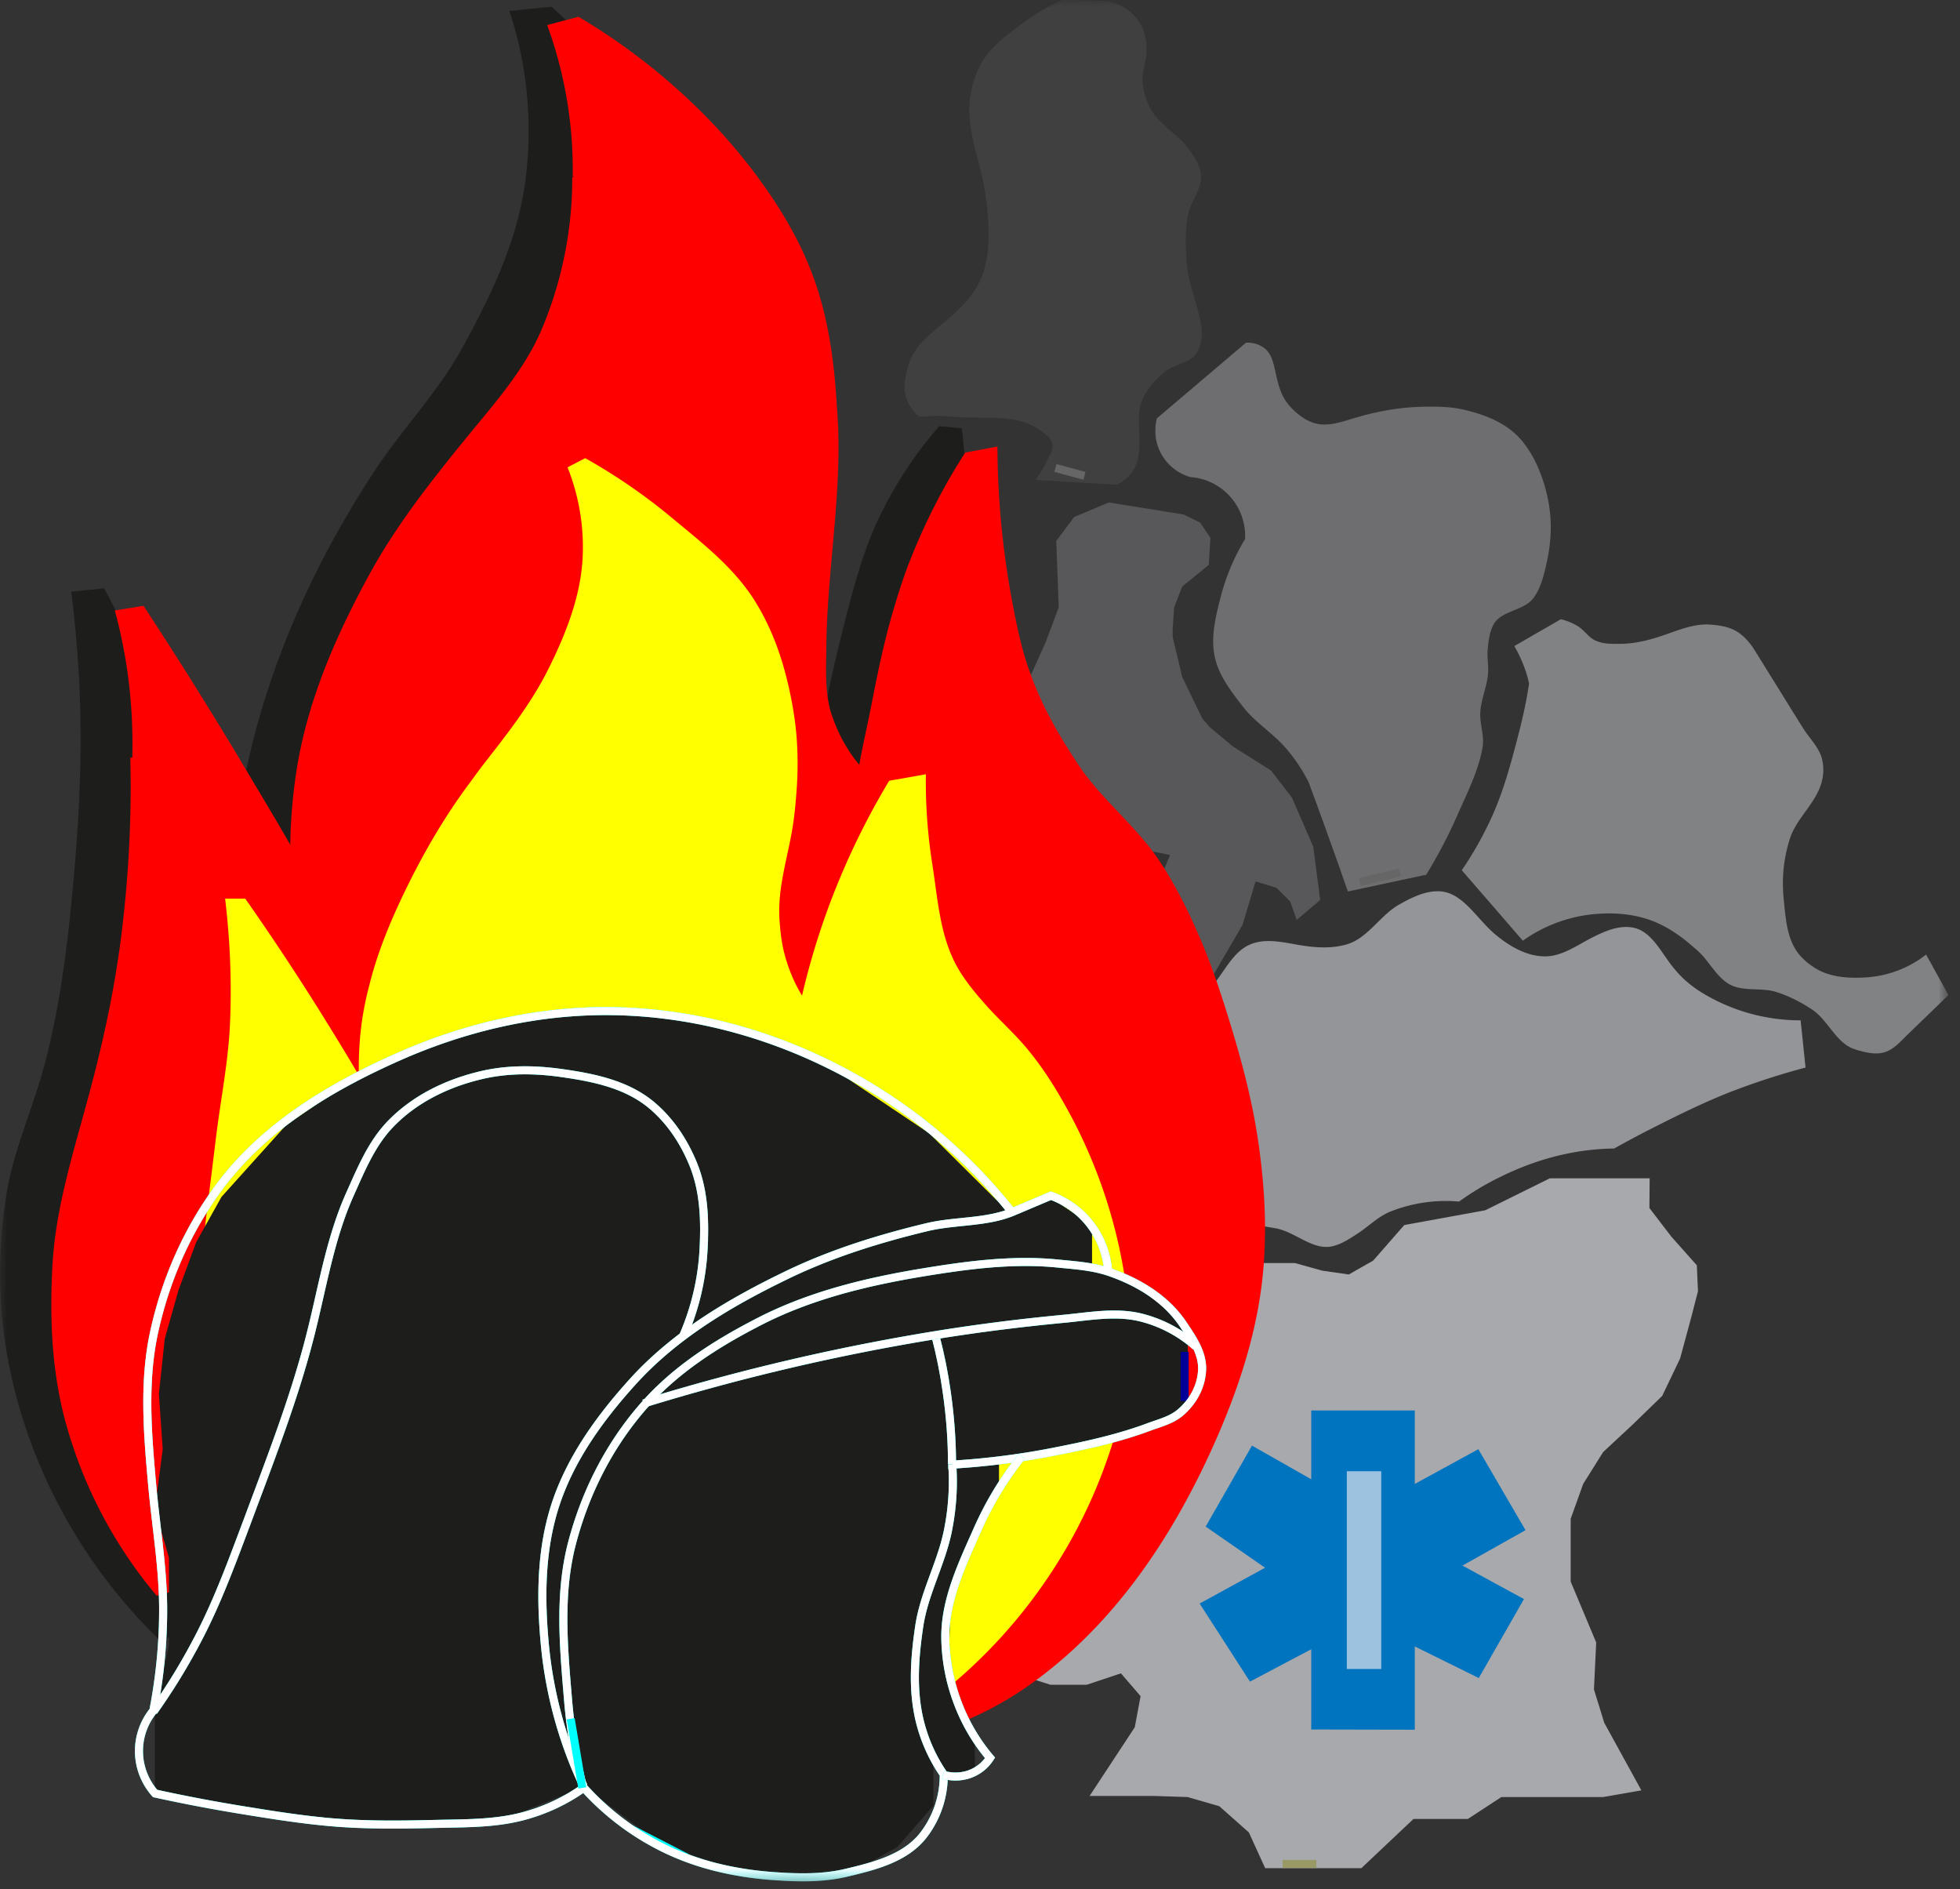 <svg xmlns="http://www.w3.org/2000/svg" xmlns:xlink="http://www.w3.org/1999/xlink" viewBox="0 0 138 133"><rect x="0" y="0" width="138" height="133" fill="#333333" stroke="none"/><defs><path id="a" d="M0 132.437h137.188V0H0z"></path></defs><g fill="none" fill-rule="evenodd"><path stroke="#996" stroke-width=".567" d="M95.125 106.347l16.441-21.229"></path><path fill="#A8A9AD" d="M109.125 82.946l-4.55 2.251-5.702 1.039-2.189 2.504-1.716.977-1.875-.268-1.92-.536h-4.756l-8.788 18.473-5.952 10.488 2.283.725h2.551l2.41-.804 1.385 1.606-.409 2.19-3.18 4.834h4.487l2.41.079 2.235.645 2.08 1.844 1.15 2.519h6.77l3.67-3.465h3.826l2.363-1.543h7.165l2.693-.472-2.614-4.756-.725-2.347.158-3.307-1.796-4.283v-4.426l.882-2.456 1.402-2.236 2.095-1.953 2.062-2 1.261-2.63.772-2.851.488-1.89-.08-1.826-1.794-2.016-1.545-2.016.017-2.093z"></path><path stroke="#996" stroke-width=".567" d="M92.685 131.213h-2.378"></path><path stroke="#7E7EFF" stroke-width=".567" d="M97.551 109.072l-9.544 4.708"></path><path d="M84.464 112.882c2.22-1.213 4.425-2.425 6.646-3.638 1.259.032 2.535.047 3.795.08l1.858 3.211c-.865.867-1.716 1.717-2.582 2.583-2.064 1.087-4.111 2.173-6.174 3.26l-3.543-5.496z" fill="#0074BE"></path><path stroke="#7E7EFF" stroke-width=".567" d="M94.905 108.457l-6-2.583"></path><path d="M84.889 107.465c1.812 1.26 3.622 2.504 5.434 3.764 1.558-.159 3.133-.316 4.692-.473l.85-2.866-.424-1.985c-2.426-1.385-4.866-2.755-7.292-4.14l-3.26 5.7z" fill="#0074BE"></path><path stroke="#7E7EFF" stroke-width=".567" d="M97.156 109.528l6.079-3.685"></path><path d="M104.086 102.016l-7.512 4.11c.189.82.394 1.654.582 2.473l1.292 2.095c.992.125 1.969.267 2.961.393 2-1.118 4-2.252 6-3.37l-3.323-5.701z" fill="#0074BE"></path><path stroke="#7E7EFF" stroke-width=".567" d="M100.763 112.82l3.213 1.873"></path><path d="M104.117 118.126c-2.016-.992-4.016-1.984-6.03-2.977l-.616-3.858 1.12-1.795h3.07c1.874 1.024 3.764 2.047 5.638 3.071l-3.182 5.56z" fill="#0074BE"></path><path stroke="#7E7EFF" stroke-width=".567" d="M96.039 111.543v-10"></path><path fill="#0074BE" d="M92.322 99.291v22.457l7.291.016V99.291z"></path><mask id="b" fill="#fff"><use xlink:href="#a"></use></mask><path fill="#9DC2E0" mask="url(#b)" d="M94.826 117.489h2.425v-13.921h-2.425z"></path><path stroke="#6FC" stroke-width=".567" mask="url(#b)" d="M99.551 75.055l21.811-1.7"></path><path d="M127.125 75.15a51.215 51.215 0 00-5.244 1.7c-1.937.757-3.81 1.686-5.669 2.63-.866.44-1.717.899-2.566 1.37a17.375 17.375 0 00-3.608.426c-1.559.347-3.039.897-4.472 1.606a19.86 19.86 0 00-2.835 1.702 10.614 10.614 0 00-4.802.692c-.898.347-1.59 1.087-2.41 1.606-.536.347-1.086.709-1.716.85-1.386.315-2.615-1.04-4.032-1.274-1.008-.174-2-.331-3.008-.504-1.323-1.308-2.63-2.615-3.952-3.922l-1.45-7.733a136.188 136.188 0 014.032-4.944c.866-1.024 1.45-2.393 2.662-2.882 1.15-.472 2.44-.094 3.684.094 1.04.158 2.095.205 3.103-.094 1.48-.441 2.331-2.048 3.684-2.803.867-.49 1.781-.945 2.757-.93 1.733.032 2.693 2 4.111 3.135.975.787 2.11 1.432 3.353 1.449 1.182.015 2.205-.725 3.26-1.277.93-.471 1.922-.928 2.93-.755 1.385.236 2.031 1.827 2.992 2.96.597.725 1.338 1.308 2.157 1.78a13.325 13.325 0 006.693 1.796l.346 3.322z" fill="#949599" mask="url(#b)"></path><path stroke="#6FC" stroke-width=".567" mask="url(#b)" d="M80.149 78.457l-4.204-7.48"></path><path stroke="#996" stroke-width=".567" mask="url(#b)" d="M121.173 64.111l-11.874-16.74"></path><path d="M106.621 45.48c.284.489.52.993.71 1.513.141.378.251.756.33 1.134l-.143.85c-.204 1.15-.488 2.283-.787 3.417-.456 1.733-.945 3.449-1.684 5.087a24.852 24.852 0 01-2.126 3.779c.582.678 1.165 1.339 1.748 2.016.85.976 1.7 1.969 2.551 2.945a10.322 10.322 0 014.63-1.827c1.511-.188 3.054-.11 4.472.426.945.36 1.795.913 2.567 1.558.315.268.63.52.914.819.661.709 1.133 1.623 1.967 2.095.961.535 2.221.205 3.277.535.425.127.834.3 1.227.488.49.236.946.505 1.386.804 1.071.756 1.607 2.252 2.835 2.708.126.048.268.094.394.127.567.157 1.15.283 1.716.14.71-.173 1.213-.787 1.748-1.306.946-.913 1.89-1.827 2.835-2.741l-1.575-2.85a7.63 7.63 0 01-4.205 1.606c-1.275.079-2.598 0-3.669-.692a4.609 4.609 0 01-.96-.804c-.929-1.008-1.04-2.487-1.18-3.89a10.654 10.654 0 01-.065-1.007c-.03-1.15.143-2.283.488-3.37.442-1.386 1.717-2.394 2.174-3.78a3.243 3.243 0 00.111-1.732c-.174-.866-.882-1.512-1.355-2.268-.268-.425-.519-.835-.788-1.26-.865-1.401-1.73-2.787-2.598-4.188-.346-.567-.787-1.071-1.354-1.402-.535-.3-1.165-.394-1.795-.441-1.087-.08-2.126.346-3.166.708-1.039.363-2.11.647-3.212.647-.504 0-1.009.015-1.48-.143-.064-.031-.142-.047-.206-.078-.503-.221-.802-.74-1.259-1.023a4.138 4.138 0 00-1.198-.49l-3.275 1.89z" fill="#818284" mask="url(#b)"></path><path stroke="#666" stroke-width=".567" mask="url(#b)" d="M97.44 55.055l-.377-15.685-10.536-9.259"></path><path d="M81.456 29.45a3.46 3.46 0 00.08 2 3.393 3.393 0 002.314 2.142c.298.014.583.078.866.157a4.144 4.144 0 012.71 2.582c.187.52.266 1.07.235 1.622a15.117 15.117 0 00-1.749 4.204c-.346 1.356-.677 2.757-.377 4.11.3 1.34 1.181 2.457 2.031 3.543.851 1.087 2.095 1.828 2.993 2.883a11.887 11.887 0 011.574 2.361c.662 1.782 1.307 3.56 1.937 5.34.283.787.551 1.575.835 2.363l5.512-1.181a34.678 34.678 0 002.173-4.144c.693-1.574 1.496-3.133 1.795-4.818.141-.834-.22-1.684-.158-2.518.064-.882.442-1.717.536-2.584.063-.599-.078-1.212-.016-1.81.063-.6.126-1.213.41-1.733.52-.992 2.125-.96 2.803-1.858.566-.771.771-1.732.976-2.678a10.96 10.96 0 00.237-2.865 10.736 10.736 0 00-.614-2.976c-.237-.663-.52-1.292-.898-1.874-.205-.3-.41-.6-.662-.867-1.008-1.102-2.425-1.653-3.89-2-.897-.22-1.826-.236-2.756-.22-1.622.014-3.228.282-4.787.74-1.055.3-2.126.74-3.133.378-.504-.173-.93-.488-1.324-.851a4.04 4.04 0 01-.55-.63c-.41-.582-.583-1.291-.74-2-.142-.662-.285-1.386-.82-1.78a1.952 1.952 0 00-1.275-.361l-6.268 5.323z" fill="#6E6E70" mask="url(#b)"></path><path stroke="#666" stroke-width=".567" mask="url(#b)" d="M98.559 61.417l-2.835.678"></path><path fill="#58585A" mask="url(#b)" d="M91.299 64.756l1.653-1.4-.488-3.749-1.496-3.45-1.481-1.92-2.676-1.686-1.622-1.354-.536-.614-1.417-2.93-.662-2.77-.015-.505.11-1.622.567-1.465 1.874-1.527.11-1.905-.725-1.072-1.15-.566-5.275-.85-2.441 1.023-1.26 1.685.174 4.677-.914 2.44-1.638 3.64-.52 5.337 1.97 2.646 1.779 2.377 5.465.663.85.157.85.173-1.086 2.598 1.543 4.71 2.426 1.416 2.219-3.81.914-3.056 1.48.457.96.961z"></path><path stroke="#666" stroke-width=".567" mask="url(#b)" d="M75.96 22.237l.347-18.52"></path><path d="M74.826 0c-.945.394-1.843.913-2.677 1.527-1.18.882-2.44 1.748-3.118 3.04a7.22 7.22 0 00-.74 2.425c-.142 1.118.078 2.252.33 3.355.126.535.283 1.054.41 1.59a18.59 18.59 0 01.566 4.457c0 .472 0 .945-.062 1.401a7.65 7.65 0 01-.33 1.465c-.489 1.417-1.608 2.52-2.788 3.48-.992.82-2.048 1.67-2.426 2.882-.268.851-.456 1.764-.11 2.583.19.44.472.834.85 1.134a13.1 13.1 0 012.49 0c2.093.204 4.392-.269 6.014.96.347.252.74.488.851.897.141.473-.237.93-.457 1.403a5.15 5.15 0 01-.74 1.18l5.748.347a2.82 2.82 0 001.244-1.18c.284-.52.346-1.15.346-1.75.016-1.054-.204-2.157.221-3.1.315-.726.882-1.325 1.481-1.86.708-.63 1.936-.63 2.377-1.465.268-.519.347-1.102.284-1.684-.142-1.229-.646-2.394-.898-3.607a12.666 12.666 0 01-.174-1.543c-.062-.914-.046-1.842.111-2.74.19-1.055 1.102-2 .914-3.04-.143-.74-.614-1.37-1.087-1.969-.362-.456-.85-.787-1.276-1.18-.41-.378-.819-.756-1.102-1.229a4.83 4.83 0 01-.63-1.92c-.095-.804.315-1.607.283-2.426-.015-.55-.11-1.086-.346-1.575A3.292 3.292 0 0077.77.062L74.826 0z" fill="#404041" mask="url(#b)"></path><path stroke="#666" stroke-width=".567" mask="url(#b)" d="M76.354 33.496l-2.047-.551"></path><path d="M3.567 80.3a82.087 82.087 0 003.448-15.544 82.317 82.317 0 00.158-18.583" stroke="#00F" stroke-width=".567" mask="url(#b)"></path><path d="M5.015 41.654c.269 2.126.457 4.283.567 6.426.205 4.345.047 8.692-.331 13.023-.393 4.614-.913 9.229-2.08 13.716C2.355 77.954.954 80.914.45 84.11a34.249 34.249 0 00-.331 8.33c.267 3.15.992 6.253 2.094 9.213a37.397 37.397 0 009.198 13.969l3.936-3.165a35.402 35.402 0 01-6.33-14.048c-.835-4.094-.38-8.315.235-12.472 1.072-7.228 4.126-14.205 4-21.497-.093-5.37-.975-10.708-2.724-15.795a44.765 44.765 0 00-3.197-7.228l-2.315.236z" fill="#1D1D1B" mask="url(#b)"></path><path stroke="#00F" stroke-width=".567" mask="url(#b)" d="M14.7 109.843l-2-15.4.882-13.419 13.306-20.787-6.566-5.324"></path><path d="M16.559 58.803a55.114 55.114 0 012.33-10.33c1.78-5.449 4.378-10.599 7.527-15.386 1.922-2.914 4.395-5.449 6.08-8.504 2.063-3.732 3.937-7.622 4.488-11.827A26.899 26.899 0 0035.866.772l2.96-.299a21.52 21.52 0 017.134 13.008c.646 4.314-.252 8.692-2 12.709-2.283 5.291-8.74 7.716-11.78 12.613a84.786 84.786 0 00-9.605 21.765l-6.016-1.765z" fill="#1D1D1B" mask="url(#b)"></path><path d="M42.023 3.008a39.176 39.176 0 015.292 6.756 39.961 39.961 0 016 21.905l-.394 19.764 5.685 4.362a66.079 66.079 0 017.59-22.708" stroke="#00F" stroke-width=".567" mask="url(#b)"></path><path d="M66.133 30c-1.653 1.89-3.055 4-4.157 6.268-1.355 2.771-2.063 5.811-2.82 8.803a84.16 84.16 0 00-1.92 10.252l7.622 2.22a60.322 60.322 0 01.77-11.905c.584-3.48 2.442-6.725 2.647-10.252-.19-1.748-.363-3.48-.551-5.229L66.133 30z" fill="#1D1D1B" mask="url(#b)"></path><path stroke="#00F" stroke-width=".567" mask="url(#b)" d="M64.354 60.946l11.843 3.653"></path><path d="M11.803 67.528a69.64 69.64 0 00-3.97 17.134 69.33 69.33 0 001.009 20.646" stroke="red" stroke-width=".567" mask="url(#b)"></path><path d="M11.031 112.331a32.157 32.157 0 01-6.41-12.205c-.977-3.575-1.134-7.308-.929-11.024.221-4.157 1.543-8.173 2.614-12.205.945-3.51 1.717-7.086 2.19-10.693.551-4.267.787-8.566.677-12.865l4.471-.252a26.746 26.746 0 015.151 8.015c2.062 5.008 3.101 10.441 1.936 15.701-.724 3.276-2.866 6.032-4.22 9.118-1.685 3.858-3.086 7.858-3.623 12.032a40.468 40.468 0 00.6 13.7l-2.457.678z" fill="red" mask="url(#b)"></path><path stroke="red" stroke-width=".567" mask="url(#b)" d="M14.732 56.599l-4.126-10.031"></path><path d="M8.086 42.977a35.589 35.589 0 011.181 7.275c.079 1.45.079 2.898 0 4.347.945.913 1.811 1.89 2.614 2.913 2.11 2.709 3.701 5.748 5.308 8.787a93.98 93.98 0 014.645 10.252l5.386-2a100.65 100.65 0 00-5.056-11.857c-1.448-2.9-3.149-5.654-4.803-8.442a303.48 303.48 0 00-7.259-11.606l-2.016.33z" fill="red" mask="url(#b)"></path><path d="M24.102 76.3a38.178 38.178 0 01-3.37-11.59 37.49 37.49 0 01.157-10.537c.773-4.882 2.772-9.448 5.15-13.795 1.89-3.448 4.346-6.552 6.834-9.606 1.985-2.425 4.11-4.803 5.308-7.685a27.34 27.34 0 002.11-10.614l7.338-.678a32.817 32.817 0 014.3 17.056c-.11 4.803-1.67 9.432-3.544 13.874-1.653 3.905-3.858 7.543-6.41 10.944-2.692 3.591-6.456 6.378-8.676 10.284a31.704 31.704 0 00-3.89 11.685l-5.307.662z" fill="red" mask="url(#b)"></path><path d="M38.527 1.764a29.661 29.661 0 011.795 10.661c1.086.41 2.173.804 3.26 1.213A32.98 32.98 0 0147.298 24c.331 1.827.504 3.669.52 5.528a33.408 33.408 0 01-1.527 10.267 32.532 32.532 0 013.118 8.017c.267 1.07.393 2.173.52 3.275.33 3.071.267 6.173.503 9.26.268 3.512-.015 7.307 2.173 9.937a10.452 10.452 0 004.646 3.181l6.583-2a140.5 140.5 0 00-1.087-10.267c-.299-2.048-.63-4.08-1.024-6.111a10.622 10.622 0 01-3.118-4.646c-.016-.063-.062-.142-.079-.204-.456-1.496-.362-3.103-.346-4.678.047-4.991.96-9.952.85-14.944-.016-.756-.078-1.528-.125-2.285-.19-3.101-.63-6.188-1.733-9.086-.976-2.567-2.425-4.928-4.079-7.118a39.418 39.418 0 00-2.66-3.165 44.025 44.025 0 00-9.702-7.779l-2.204.582z" fill="red" mask="url(#b)"></path><path stroke="red" stroke-width=".567" mask="url(#b)" d="M67.03 73.795l3.623-11.26-2.284-25.417"></path><path d="M70.228 31.434a60.453 60.453 0 001.039 10.913c.315 1.685.662 3.37 1.245 4.976.66 1.858 1.574 3.623 2.629 5.292.347.55.693 1.102 1.07 1.637 1.655 2.284 3.938 4.079 5.482 6.44 1.18 1.797 2.126 3.749 2.96 5.733.788 1.89 1.418 3.843 2.016 5.796.772 2.535 1.449 5.103 1.859 7.733.519 3.354.723 6.77.346 10.14-.457 4.064-1.78 7.969-3.464 11.718-2.993 6.66-7.182 12.818-13.151 16.96a23.898 23.898 0 01-5.306 2.756l-2-3.7a30.76 30.76 0 0010.519-13.355c1.008-2.457 1.669-5.056 1.843-7.701.252-3.826-.394-7.653-2.016-11.118-.441-.96-.976-1.874-1.544-2.756-1.637-2.583-3.936-4.71-5.622-7.26-.771-1.181-1.448-2.41-2.11-3.653a65.63 65.63 0 01-3.607-8.031c-.754-2.064-1.527-4.127-2.283-6.19-.015-.221.048-.441.048-.661 0-2.457.66-4.851 1.134-7.275.425-2.19.866-4.378 1.48-6.52.363-1.244.74-2.473 1.212-3.686a43.385 43.385 0 013.953-7.763l2.268-.425z" fill="red" mask="url(#b)"></path><path stroke="red" stroke-width=".567" mask="url(#b)" d="M68.055 114.079l3.874-6.772"></path><path d="M18.086 82.772a16.077 16.077 0 00-.882-17.118" stroke="#FF0" stroke-width=".567" mask="url(#b)"></path><path d="M15.85 63.26c.347 2.897.473 5.812.347 8.725-.111 2.724-.661 5.401-.993 8.11-.251 2.094-.52 4.188-.771 6.283l2.834.473c2.788-3.512 5.56-7.04 8.347-10.55a143.206 143.206 0 00-2.237-3.733 180.868 180.868 0 00-6.11-9.308H15.85z" fill="#FF0" mask="url(#b)"></path><path stroke="#FF0" stroke-width=".567" mask="url(#b)" d="M19.55 84.756l11.528-11.26 15.937-17.984-4.11-19.985"></path><path d="M39.96 32.898a15.152 15.152 0 011.07 6.189c-.093 2.536-.975 4.976-2.062 7.276-.095.188-.173.362-.268.55-1.213 2.505-2.945 4.694-4.662 6.898-.393.505-.755 1.024-1.134 1.528-1.574 2.142-2.928 4.44-4.109 6.819-1.166 2.346-2.205 4.77-2.819 7.307a22.514 22.514 0 00-.473 2.284 23.396 23.396 0 00-.221 4.314 30.844 30.844 0 0115.213-1.338c1.103.189 2.19.425 3.277.725a29.2 29.2 0 015.542 2.14 30.191 30.191 0 013.181 1.86l8.694-5.087a11.071 11.071 0 01-3.481-2.6 11.325 11.325 0 01-1.638-2.392 11.438 11.438 0 01-.881-2.394c-.19-.788-.268-1.606-.316-2.41-.094-1.968.488-3.905.851-5.857.205-1.087.298-2.174.378-3.277.11-1.732.063-3.464-.205-5.165a27.469 27.469 0 00-.378-1.97c-.472-2.077-1.197-4.092-2.315-5.904-1.465-2.393-3.732-4.142-5.89-5.936a40.512 40.512 0 00-6.11-4.206l-1.244.646z" fill="#FF0" mask="url(#b)"></path><path stroke="#FF0" stroke-width=".567" mask="url(#b)" d="M62.243 70.913l.709-9.89"></path><path d="M65.189 54.504a37.221 37.221 0 00.456 6.347c.394 2.52.536 5.133 1.812 7.322.566.977 1.306 1.843 2.062 2.693.882.977 1.858 1.843 2.709 2.851 1.087 1.291 2 2.708 2.819 4.188a36.016 36.016 0 014.173 12.19l-5.054 1.448a1197.752 1197.752 0 00-6.174-6.173c-2.157-2.14-4.078-4.535-6.457-6.41a34.382 34.382 0 00-5.984-3.795 52.074 52.074 0 013.575-13.322 53.09 53.09 0 013.48-6.882l2.583-.457z" fill="#FF0" mask="url(#b)"></path><path stroke="#FF0" stroke-width=".567" mask="url(#b)" d="M77.503 94.993l-8.173 17.323"></path><path d="M66.81 118.756a36.22 36.22 0 006.819-7.48 36.27 36.27 0 005.04-10.819l-6.047-.236a19.424 19.424 0 00-6.221 7.717 19.44 19.44 0 00-1.716 8.22l2.126 2.598z" fill="#FF0" mask="url(#b)"></path><path stroke="#FF0" stroke-width=".567" mask="url(#b)" d="M74.527 100.284l3.857.173"></path><path stroke="#009" stroke-width=".567" mask="url(#b)" d="M39.834 95.559l-27.527 28.268"></path><path fill="#1D1D1B" mask="url(#b)" d="M74.102 84.394l-3.04.977-5.637-5.591-6.598-4.425-4.882-2.268-5.15-1.48-6.284-.504-6.283.66-5.37 1.37-5.07 2.222-5.655 3.858-4.535 5.039-1.78 3.18-1.26 3.419-.96 3.4-.41 3.875.268 3.89-.551 4.22.992 3.418v6.189l-.992 4.646v5.543l6.174 1.292 8.96.975 4.629.237 4.568-.394 5.92-2.362 5.245 3.968 6.189 2.22 3.654.442 3.575-.52 3.37-1.874 2.535-2.913-.016-3.182 1.26 1.087 1.685-.441-.047-2.378-1.087-2.252-.708-3.401.11-3.496 1.449-4.693 1.968-3.544v-1.984l5.402-.991 2.992-.647 2.85-.975 2.047-1.465v-5.308l-3.78-3.086-2.96-1.15v-2.93z"></path><path stroke="#009" stroke-width=".567" mask="url(#b)" d="M83.409 95.165v3.465"></path><path stroke="#0FF" stroke-width=".567" mask="url(#b)" d="M48.369 130.772l-4.016-2.063M41.047 125.78a18.634 18.634 0 005.244 4.095c2.504 1.322 5.291 1.984 8.11 2.189 1.732.125 3.464.173 5.15-.221 2.062-.488 4.22-1.04 5.48-2.677a6.874 6.874 0 001.417-4.252 11.424 11.424 0 01-1.748-4.016c-.457-2.095-.299-4.252.016-6.378.331-2.314 1.543-4.425 2.016-6.724.315-1.543.425-3.118.315-4.693a53.52 53.52 0 007.26-.93c2.236-.44 4.472-.928 6.614-1.732.772-.283 1.59-.487 2.204-1.023.882-.756 1.465-1.826 1.512-2.992.048-1.181-.677-2.22-1.354-3.228-1.197-1.765-3.071-2.914-5.087-3.622-1.197-.426-2.472-.504-3.732-.63-3.165-.315-6.362.11-9.512.63-3.984.66-7.937 1.622-11.511 3.464-2.977 1.528-5.828 3.339-8.033 5.827-2.487 2.804-4.204 6.188-5.149 9.826-.929 3.608-.566 7.37-.252 11.103a35.206 35.206 0 001.04 5.984z"></path><path d="M67.03 103.087c0-1.686-.125-3.354-.362-5.024a34.755 34.755 0 00-.803-4.016" stroke="#0FF" stroke-width=".567" mask="url(#b)"></path><path d="M65.865 94.047c.347 1.323.614 2.662.803 4.016.237 1.67.362 3.338.362 5.024" stroke="#FFF" stroke-width=".567" mask="url(#b)"></path><path d="M84.196 94.787a9.184 9.184 0 00-3.89-2.047c-1.748-.425-3.575-.079-5.385.095-2.96.283-5.922.645-8.85 1.118a153.955 153.955 0 00-20.757 4.85" stroke="#0FF" stroke-width=".567" mask="url(#b)"></path><path d="M45.315 98.803a153.92 153.92 0 0120.756-4.85 138.62 138.62 0 018.85-1.118c1.81-.174 3.638-.519 5.386-.094a9.188 9.188 0 013.89 2.046" stroke="#FFF" stroke-width=".567" mask="url(#b)"></path><path d="M78.023 89.512a6.118 6.118 0 00-1.983-4.11 6.198 6.198 0 00-2.048-1.229l-2.646 1.118c-1.905.804-4.094.615-6.11 1.103-3.34.804-6.63 1.827-9.717 3.306-4.062 1.954-8 4.269-11.008 7.608-2.33 2.582-4.393 5.448-5.448 8.756-1.008 3.196-1.008 6.597-.678 9.936a29.979 29.979 0 002.709 9.748" stroke="#0FF" stroke-width=".567" mask="url(#b)"></path><path d="M71.22 85.291a37.277 37.277 0 00-9.953-8.77c-5.811-3.513-12.456-5.465-19.244-5.34-4.803.094-9.512 1.244-13.906 3.181-4.881 2.158-9.543 4.96-12.692 9.213-2.236 3.024-3.764 6.504-4.567 10.173-.787 3.591-.457 7.307-.126 10.977.267 2.866.756 5.716.756 8.582 0 2.394-.237 4.771-.693 7.118a4.494 4.494 0 00.126 5.827c2.157.473 4.33.882 6.504 1.228 1.937.315 3.857.615 5.81.788 2.489.22 4.993.19 7.497.126 2.14-.047 4.315-.016 6.362-.615a13.077 13.077 0 003.953-1.889" stroke="#0FF" stroke-width=".567" mask="url(#b)"></path><path d="M10.81 120.489a44.193 44.193 0 003.213-5.275c1.354-2.615 2.362-5.402 3.402-8.158 1.559-4.19 3.197-8.362 4.33-12.693.914-3.48 1.434-7.087 2.914-10.362.772-1.717 1.496-3.481 2.788-4.835 1.668-1.748 3.889-2.85 6.236-3.433 1.92-.488 3.92-.473 5.889-.19 2.237.316 4.504.789 6.237 2.206 1.339 1.102 2.314 2.566 2.976 4.173.787 1.906.85 4 .74 6.063A17.615 17.615 0 0148.119 94" stroke="#0FF" stroke-width=".567" mask="url(#b)"></path><path d="M48.117 94a17.586 17.586 0 001.418-6.016c.11-2.063.047-4.157-.74-6.063-.662-1.607-1.638-3.07-2.977-4.173-1.732-1.417-4-1.89-6.236-2.205-1.969-.283-3.969-.299-5.89.19-2.346.582-4.567 1.684-6.236 3.432-1.29 1.355-2.016 3.118-2.787 4.835-1.48 3.275-2 6.882-2.914 10.362-1.134 4.331-2.772 8.504-4.33 12.694-1.04 2.756-2.048 5.543-3.403 8.157a43.984 43.984 0 01-3.212 5.275" stroke="#FFF" stroke-width=".567" mask="url(#b)"></path><path d="M41.047 125.89a13.08 13.08 0 01-3.953 1.89c-2.047.598-4.221.567-6.362.614-2.504.063-5.008.095-7.497-.126-1.953-.173-3.874-.473-5.81-.787a115.048 115.048 0 01-6.504-1.229 4.494 4.494 0 01-.126-5.827c.456-2.347.692-4.723.692-7.118 0-2.865-.488-5.716-.755-8.582-.331-3.67-.662-7.386.126-10.977.803-3.669 2.331-7.149 4.567-10.172 3.149-4.253 7.81-7.056 12.692-9.213 4.394-1.938 9.103-3.087 13.906-3.182 6.788-.125 13.433 1.827 19.244 5.339a37.31 37.31 0 019.953 8.771" stroke="#FFF" stroke-width=".567" mask="url(#b)"></path><path d="M41.094 125.748a29.979 29.979 0 01-2.71-9.748c-.33-3.339-.33-6.74.679-9.937 1.054-3.307 3.118-6.173 5.448-8.755 3.008-3.339 6.945-5.655 11.008-7.608 3.087-1.479 6.378-2.503 9.717-3.306 2.015-.489 4.205-.299 6.11-1.103l2.645-1.118c.756.268 1.45.693 2.048 1.228a6.126 6.126 0 011.984 4.111" stroke="#FFF" stroke-width=".567" mask="url(#b)"></path><path d="M41.047 125.78a18.634 18.634 0 005.244 4.095c2.504 1.322 5.291 1.984 8.11 2.189 1.732.125 3.464.173 5.15-.221 2.062-.488 4.22-1.04 5.48-2.677a6.874 6.874 0 001.417-4.252 11.424 11.424 0 01-1.748-4.016c-.457-2.095-.299-4.252.016-6.378.331-2.314 1.543-4.425 2.016-6.724.315-1.543.425-3.118.315-4.693a53.52 53.52 0 007.26-.93c2.236-.44 4.472-.928 6.614-1.732.772-.283 1.59-.487 2.204-1.023.882-.756 1.465-1.826 1.512-2.992.048-1.181-.677-2.22-1.354-3.228-1.197-1.765-3.071-2.914-5.087-3.622-1.197-.426-2.472-.504-3.732-.63-3.165-.315-6.362.11-9.512.63-3.984.66-7.937 1.622-11.511 3.464-2.977 1.528-5.828 3.339-8.033 5.827-2.487 2.804-4.204 6.188-5.149 9.826-.929 3.608-.566 7.37-.252 11.103a35.206 35.206 0 001.04 5.984z" stroke="#FFF" stroke-width=".567" mask="url(#b)"></path><path d="M71.944 102.52a23.486 23.486 0 00-3.118 5.149c-1.103 2.489-2.316 5.008-2.268 7.702.032 1.51.315 3.023.851 4.44a13.168 13.168 0 002.3 3.938 2.86 2.86 0 01-1.56 1.18 2.995 2.995 0 01-1.749 0" stroke="#0FF" stroke-width=".567" mask="url(#b)"></path><path d="M66.4 124.929a2.995 2.995 0 001.75 0 2.857 2.857 0 001.559-1.181 13.163 13.163 0 01-2.3-3.936 13.37 13.37 0 01-.85-4.442c-.048-2.693 1.165-5.212 2.268-7.701a23.463 23.463 0 013.118-5.149" stroke="#FFF" stroke-width=".567" mask="url(#b)"></path><path stroke="#0FF" stroke-width=".567" mask="url(#b)" d="M40.181 120.993l.818 4.866"></path></g></svg>